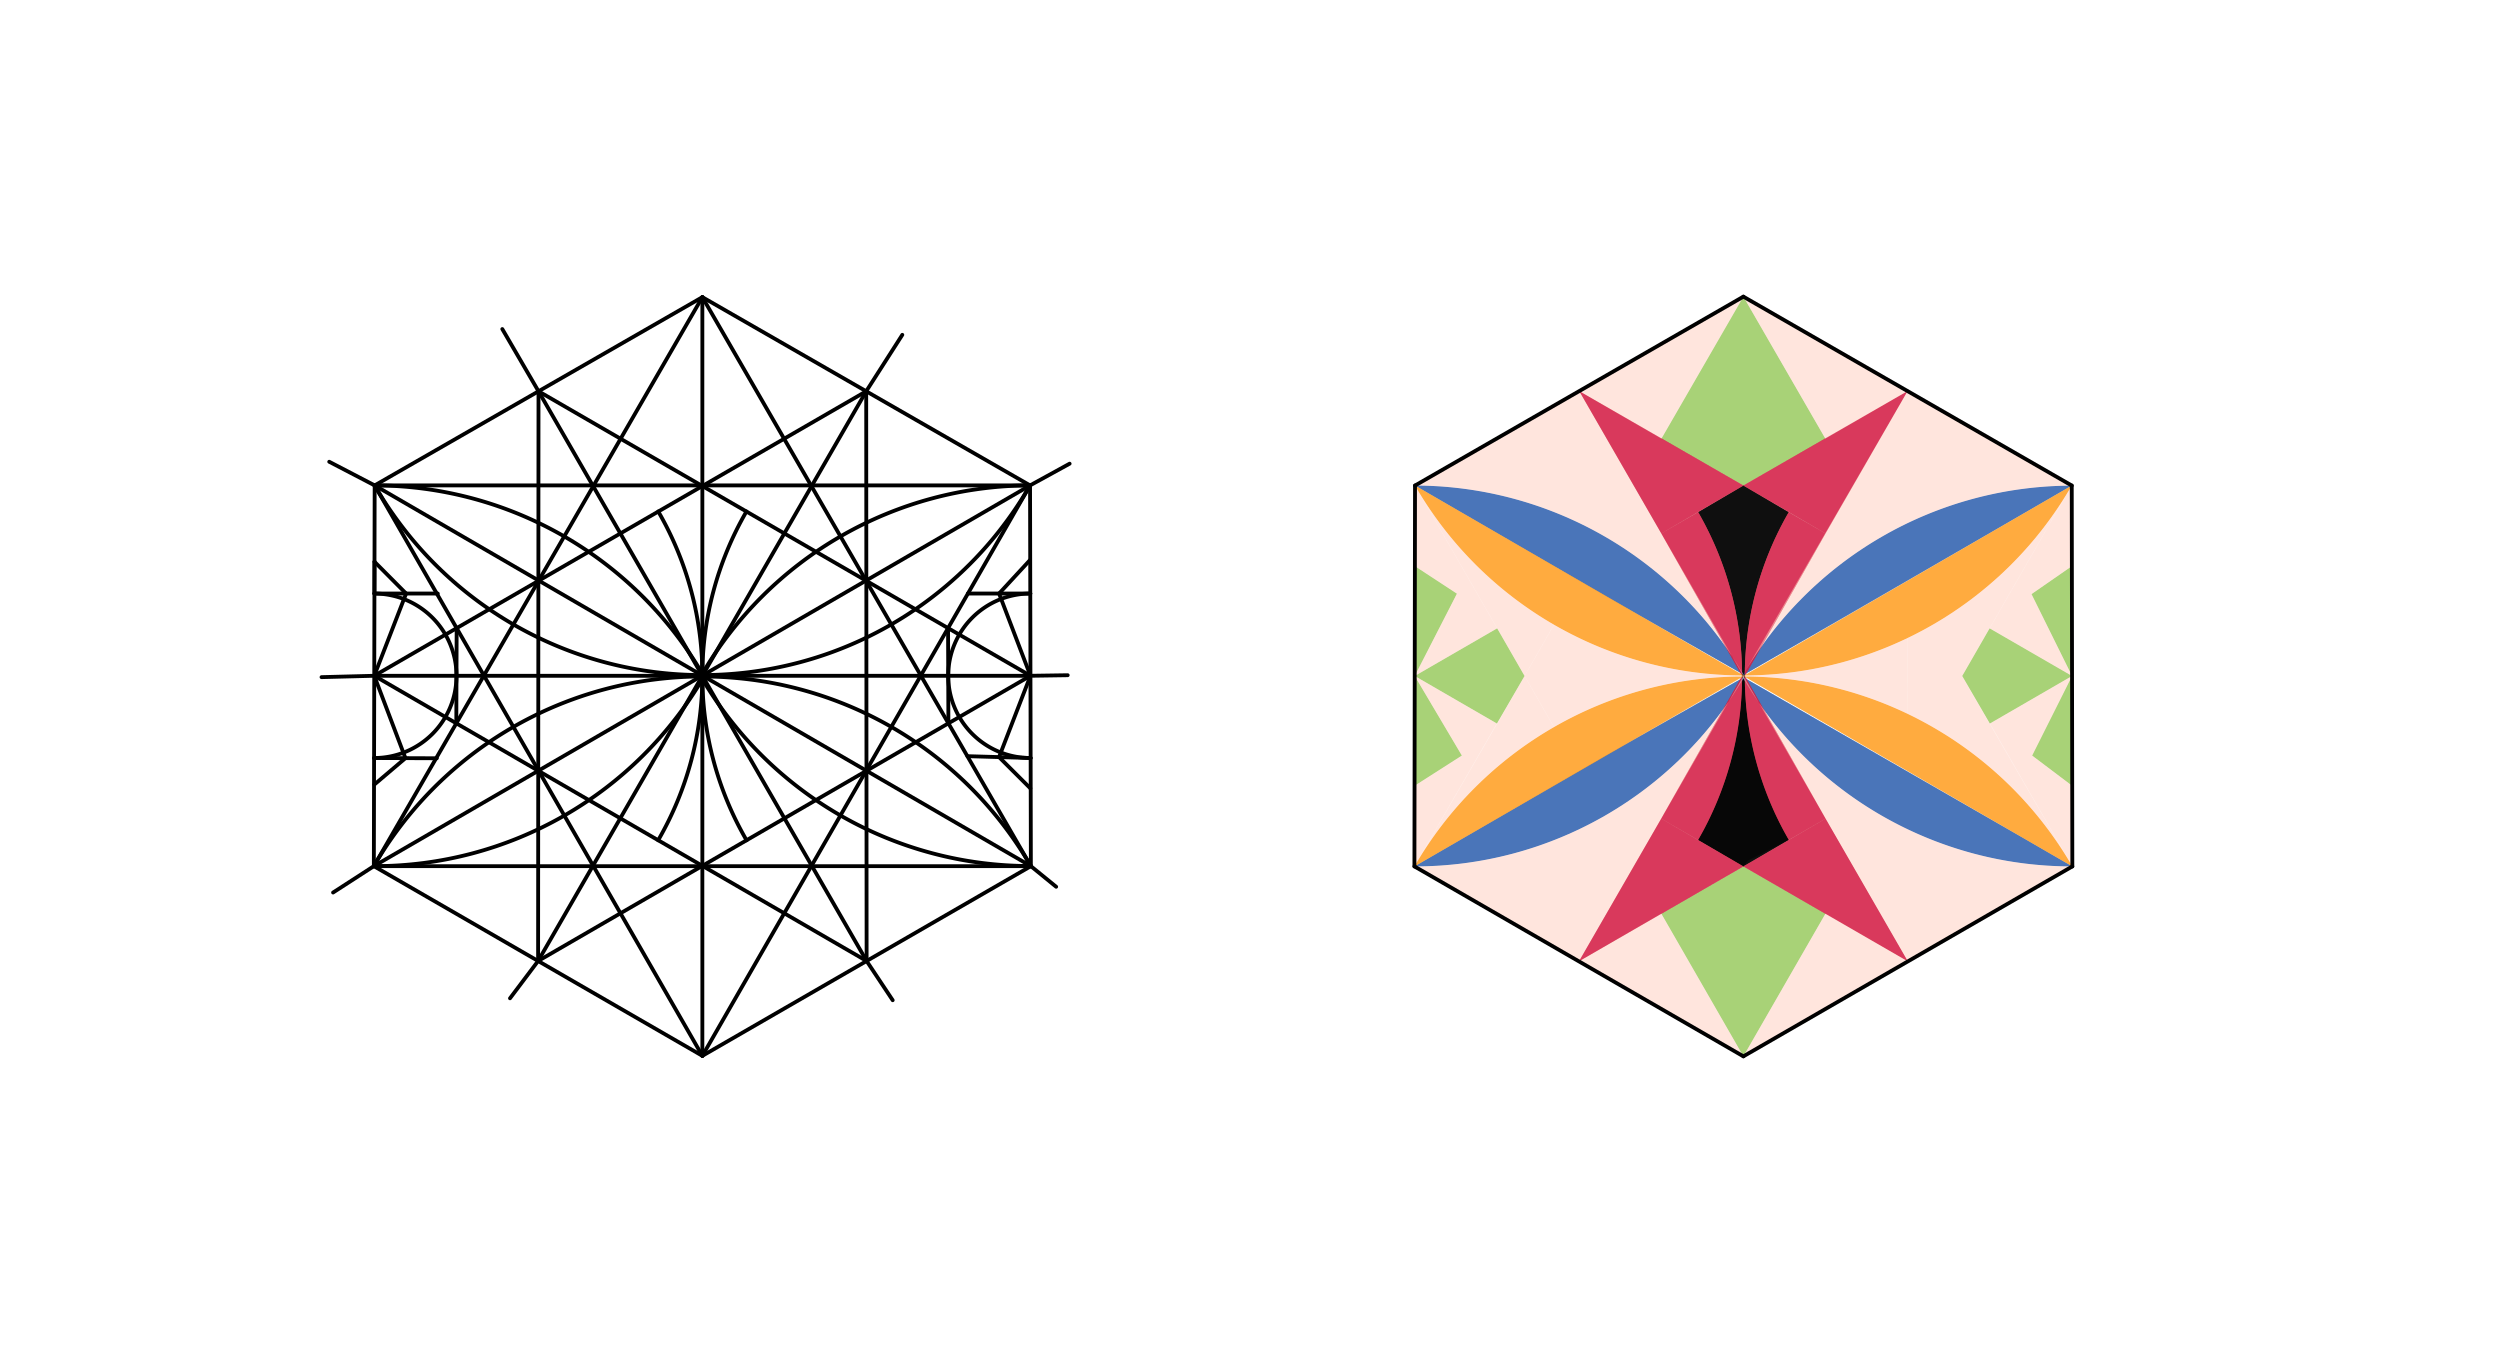 <svg xmlns="http://www.w3.org/2000/svg" class="svg--816" height="100%" preserveAspectRatio="xMidYMid meet" viewBox="0 0 1300 700" width="100%"><defs><marker id="marker-arrow" markerHeight="16" markerUnits="userSpaceOnUse" markerWidth="24" orient="auto-start-reverse" refX="24" refY="4" viewBox="0 0 24 8"><path d="M 0 0 L 24 4 L 0 8 z" stroke="inherit"></path></marker></defs><g class="aux-layer--949"></g><g class="main-layer--75a"><g class="element--733"><g fill="#8BC34A" opacity="0.5"><path d="M 906.558 252.484 L 863.935 228.081 L 906.558 154.255 L 949.182 228.081 L 906.558 252.484 Z" stroke="none"></path></g></g><g class="element--733"><g fill="#8BC34A" opacity="0.5"><path d="M 906.558 252.484 L 863.935 228.081 L 906.558 154.255 L 949.182 228.081 L 906.558 252.484 Z" stroke="none"></path></g></g><g class="element--733"><g fill="#8BC34A" opacity="0.5"><path d="M 906.558 450.534 L 863.884 475.113 L 906.558 549.294 L 949.233 475.113 L 906.558 450.534 Z" stroke="none"></path></g></g><g class="element--733"><g fill="#8BC34A" opacity="0.5"><path d="M 906.558 450.534 L 863.884 475.113 L 906.558 549.294 L 949.233 475.113 L 906.558 450.534 Z" stroke="none"></path></g></g><g class="element--733"><g fill="#8BC34A" opacity="0.5"><path d="M 735.656 351.509 L 778.522 326.73 L 792.777 351.509 L 778.394 376.243 L 735.656 351.509 Z" stroke="none"></path></g></g><g class="element--733"><g fill="#8BC34A" opacity="0.5"><path d="M 735.656 351.509 L 778.522 326.73 L 792.777 351.509 L 778.394 376.243 L 735.656 351.509 Z" stroke="none"></path></g></g><g class="element--733"><g fill="#8BC34A" opacity="0.5"><path d="M 735.656 351.509 L 757.6 308.707 L 735.745 294.388 L 735.656 351.509 Z" stroke="none"></path></g></g><g class="element--733"><g fill="#8BC34A" opacity="0.5"><path d="M 735.656 351.509 L 757.6 308.707 L 735.745 294.388 L 735.656 351.509 Z" stroke="none"></path></g></g><g class="element--733"><g fill="#8BC34A" opacity="0.5"><path d="M 735.656 351.509 L 735.567 408.63 L 760.169 392.894 L 735.656 351.509 Z" stroke="none"></path></g></g><g class="element--733"><g fill="#8BC34A" opacity="0.5"><path d="M 735.656 351.509 L 735.567 408.63 L 760.169 392.894 L 735.656 351.509 Z" stroke="none"></path></g></g><g class="element--733"><g fill="#8BC34A" opacity="0.5"><path d="M 1077.55 408.63 L 1056.707 392.894 L 1077.461 351.509 L 1077.55 408.63 Z" stroke="none"></path></g></g><g class="element--733"><g fill="#8BC34A" opacity="0.5"><path d="M 1077.55 408.63 L 1056.707 392.894 L 1077.461 351.509 L 1077.55 408.63 Z" stroke="none"></path></g></g><g class="element--733"><g fill="#8BC34A" opacity="0.5"><path d="M 1077.461 351.509 L 1034.723 376.243 L 1020.34 351.509 L 1034.595 326.73 L 1077.461 351.509 Z" stroke="none"></path></g></g><g class="element--733"><g fill="#8BC34A" opacity="0.5"><path d="M 1077.461 351.509 L 1034.723 376.243 L 1020.34 351.509 L 1034.595 326.73 L 1077.461 351.509 Z" stroke="none"></path></g></g><g class="element--733"><g fill="#8BC34A" opacity="0.5"><path d="M 1077.461 351.509 L 1056.379 308.934 L 1077.372 294.388 L 1077.461 351.509 Z" stroke="none"></path></g></g><g class="element--733"><g fill="#8BC34A" opacity="0.5"><path d="M 1056.379 308.934 L 1077.372 294.388 L 1077.461 351.509 L 1056.379 308.934 Z" stroke="none"></path></g></g><g class="element--733"><g fill="#000000" opacity="0.5"><path d="M 906.558 252.484 L 883.035 266.317 L 883.035 266.317 L 883.035 266.317 A 170.23 170.23 0 0 1 905.886 351.509 L 907.303 351.509 L 907.303 351.509 A 170.158 170.158 0 0 1 930.144 266.353 L 906.558 252.484 Z" stroke="none"></path></g></g><g class="element--733"><g fill="#000000" opacity="0.5"><path d="M 906.558 252.484 L 883.035 266.317 L 883.035 266.317 L 883.035 266.317 A 170.23 170.23 0 0 1 905.886 351.509 L 907.303 351.509 L 907.303 351.509 A 170.158 170.158 0 0 1 930.144 266.353 L 906.558 252.484 Z" stroke="none"></path></g></g><g class="element--733"><g fill="#000000" opacity="0.5"><path d="M 906.558 252.484 L 883.035 266.317 L 883.035 266.317 L 883.035 266.317 A 170.23 170.23 0 0 1 905.886 351.509 L 907.303 351.509 L 907.303 351.509 A 170.158 170.158 0 0 1 930.144 266.353 L 906.558 252.484 Z" stroke="none"></path></g></g><g class="element--733"><g fill="#000000" opacity="0.5"><path d="M 906.558 252.484 L 883.035 266.317 L 883.035 266.317 L 883.035 266.317 A 170.23 170.23 0 0 1 905.886 351.509 L 907.303 351.509 L 907.303 351.509 A 170.158 170.158 0 0 1 930.144 266.353 L 906.558 252.484 Z" stroke="none"></path></g></g><g class="element--733"><g fill="#000000" opacity="0.5"><path d="M 906.558 450.534 L 882.991 436.777 L 882.991 436.777 L 882.991 436.777 A 170.23 170.23 0 0 0 905.886 351.509 L 907.303 351.509 L 907.303 351.509 A 170.158 170.158 0 0 0 930.188 436.741 L 906.558 450.534 Z" stroke="none"></path></g></g><g class="element--733"><g fill="#000000" opacity="0.5"><path d="M 906.558 450.534 L 882.991 436.777 L 882.991 436.777 L 882.991 436.777 A 170.23 170.23 0 0 0 905.886 351.509 L 907.303 351.509 L 907.303 351.509 A 170.158 170.158 0 0 0 930.188 436.741 L 906.558 450.534 Z" stroke="none"></path></g></g><g class="element--733"><g fill="#000000" opacity="0.5"><path d="M 906.558 450.534 L 882.991 436.777 L 882.991 436.777 L 882.991 436.777 A 170.23 170.23 0 0 0 905.886 351.509 L 907.303 351.509 L 907.303 351.509 A 170.158 170.158 0 0 0 930.188 436.741 L 906.558 450.534 Z" stroke="none"></path></g></g><g class="element--733"><g fill="#000000" opacity="0.5"><path d="M 906.558 450.534 L 882.991 436.777 L 882.991 436.777 L 882.991 436.777 A 170.23 170.23 0 0 0 905.886 351.509 L 907.303 351.509 L 907.303 351.509 A 170.158 170.158 0 0 0 930.188 436.741 L 906.558 450.534 Z" stroke="none"></path></g></g><g class="element--733"><g fill="#000000" opacity="0.5"><path d="M 906.558 450.534 L 882.991 436.777 L 882.991 436.777 L 882.991 436.777 A 170.23 170.23 0 0 0 905.886 351.509 L 907.303 351.509 L 907.303 351.509 A 170.158 170.158 0 0 0 930.188 436.741 L 908.933 447.475 Z" stroke="none"></path></g></g><g class="element--733"><g fill="#0D47A1" opacity="0.5"><path d="M 906.594 351.509 L 906.605 350.796 L 906.605 350.796 A 198.051 198.051 0 0 0 735.81 252.484 L 836.238 310.675 L 906.605 350.796 Z" stroke="none"></path></g></g><g class="element--733"><g fill="#0D47A1" opacity="0.5"><path d="M 906.594 351.509 L 906.605 350.796 L 906.605 350.796 A 198.051 198.051 0 0 0 735.81 252.484 L 848.982 318.058 L 906.605 350.796 Z" stroke="none"></path></g></g><g class="element--733"><g fill="#0D47A1" opacity="0.5"><path d="M 906.594 351.509 L 907.017 352.044 L 907.017 352.044 A 198.051 198.051 0 0 1 735.502 450.534 L 841.788 388.95 L 907.017 352.044 Z" stroke="none"></path></g></g><g class="element--733"><g fill="#0D47A1" opacity="0.5"><path d="M 906.594 351.509 L 907.017 352.044 L 907.017 352.044 A 198.051 198.051 0 0 1 735.502 450.534 L 835.481 392.604 L 907.017 352.044 Z" stroke="none"></path></g></g><g class="element--733"><g fill="#0D47A1" opacity="0.5"><path d="M 906.594 351.509 L 906.376 351.137 L 906.376 351.137 A 197.997 197.997 0 0 1 1077.276 252.538 L 1033.036 278.136 L 906.376 351.137 Z" stroke="none"></path></g></g><g class="element--733"><g fill="#0D47A1" opacity="0.5"><path d="M 906.594 351.509 L 906.376 351.137 L 906.376 351.137 A 197.997 197.997 0 0 1 1077.276 252.538 L 960.415 320.214 L 906.376 351.137 Z" stroke="none"></path></g></g><g class="element--733"><g fill="#0D47A1" opacity="0.5"><path d="M 906.594 351.509 L 905.992 351.858 L 905.992 351.858 A 197.997 197.997 0 0 0 1077.615 450.534 L 1049.95 434.505 L 905.992 351.858 Z" stroke="none"></path></g></g><g class="element--733"><g fill="#0D47A1" opacity="0.5"><path d="M 906.594 351.509 L 905.992 351.858 L 905.992 351.858 A 197.997 197.997 0 0 0 1077.615 450.534 L 1055.758 437.87 L 905.992 351.858 Z" stroke="none"></path></g></g><g class="element--733"><g fill="#B71C1C" opacity="0.5"><path d="M 906.594 351.509 L 907.303 351.509 L 907.303 351.509 A 170.158 170.158 0 0 1 930.144 266.353 L 949.265 277.406 L 907.303 351.509 Z" stroke="none"></path></g></g><g class="element--733"><g fill="#B71C1C" opacity="0.5"><path d="M 906.594 351.509 L 907.303 351.509 L 907.303 351.509 A 170.158 170.158 0 0 1 930.144 266.353 L 949.265 277.406 L 907.303 351.509 Z" stroke="none"></path></g></g><g class="element--733"><g fill="#B71C1C" opacity="0.5"><path d="M 906.594 351.509 L 905.886 351.509 L 905.886 351.509 A 170.23 170.23 0 0 0 883.035 266.317 L 863.852 277.406 L 905.886 351.509 Z" stroke="none"></path></g></g><g class="element--733"><g fill="#B71C1C" opacity="0.5"><path d="M 906.594 351.509 L 905.886 351.509 L 905.886 351.509 A 170.23 170.23 0 0 0 883.035 266.317 L 863.852 277.406 L 905.886 351.509 Z" stroke="none"></path></g></g><g class="element--733"><g fill="#B71C1C" opacity="0.5"><path d="M 949.265 277.406 L 906.558 252.484 L 991.933 203.37 L 949.265 277.406 Z" stroke="none"></path></g></g><g class="element--733"><g fill="#B71C1C" opacity="0.5"><path d="M 949.265 277.406 L 906.558 252.484 L 991.933 203.37 L 949.265 277.406 Z" stroke="none"></path></g></g><g class="element--733"><g fill="#B71C1C" opacity="0.5"><path d="M 863.852 277.406 L 906.558 252.484 L 821.184 203.37 L 863.852 277.406 Z" stroke="none"></path></g></g><g class="element--733"><g fill="#B71C1C" opacity="0.5"><path d="M 863.852 277.406 L 906.558 252.484 L 821.184 203.37 L 863.852 277.406 Z" stroke="none"></path></g></g><g class="element--733"><g fill="#B71C1C" opacity="0.5"><path d="M 906.594 351.509 L 905.886 351.509 L 905.886 351.509 A 170.23 170.23 0 0 1 882.991 436.777 L 863.813 425.678 L 905.886 351.509 Z" stroke="none"></path></g></g><g class="element--733"><g fill="#B71C1C" opacity="0.5"><path d="M 906.594 351.509 L 905.886 351.509 L 905.886 351.509 A 170.23 170.23 0 0 1 882.991 436.777 L 863.813 425.678 L 905.886 351.509 Z" stroke="none"></path></g></g><g class="element--733"><g fill="#B71C1C" opacity="0.5"><path d="M 906.594 351.509 L 907.303 351.509 L 907.303 351.509 A 170.158 170.158 0 0 0 930.188 436.741 L 949.304 425.678 L 907.303 351.509 Z" stroke="none"></path></g></g><g class="element--733"><g fill="#B71C1C" opacity="0.5"><path d="M 906.594 351.509 L 907.303 351.509 L 907.303 351.509 A 170.158 170.158 0 0 0 930.188 436.741 L 949.304 425.678 L 907.303 351.509 Z" stroke="none"></path></g></g><g class="element--733"><g fill="#B71C1C" opacity="0.5"><path d="M 863.813 425.678 L 821.03 499.914 L 906.558 450.534 L 863.813 425.678 Z" stroke="none"></path></g></g><g class="element--733"><g fill="#B71C1C" opacity="0.5"><path d="M 863.813 425.678 L 821.03 499.914 L 906.558 450.534 L 863.813 425.678 Z" stroke="none"></path></g></g><g class="element--733"><g fill="#B71C1C" opacity="0.5"><path d="M 906.558 450.534 L 949.304 425.678 L 992.087 499.914 L 906.558 450.534 Z" stroke="none"></path></g></g><g class="element--733"><g fill="#B71C1C" opacity="0.5"><path d="M 906.558 450.534 L 949.304 425.678 L 992.087 499.914 L 906.558 450.534 Z" stroke="none"></path></g></g><g class="element--733"><g fill="#E91E63" opacity="0.5"><path d="M 906.594 351.509 L 907.303 351.509 L 907.303 351.509 A 170.158 170.158 0 0 1 930.144 266.353 L 949.265 277.406 L 907.303 351.509 Z" stroke="none"></path></g></g><g class="element--733"><g fill="#E91E63" opacity="0.5"><path d="M 906.594 351.509 L 905.886 351.509 L 905.886 351.509 A 170.23 170.23 0 0 0 883.035 266.317 L 863.852 277.406 L 905.886 351.509 Z" stroke="none"></path></g></g><g class="element--733"><g fill="#E91E63" opacity="0.5"><path d="M 949.265 277.406 L 906.558 252.484 L 991.933 203.37 L 949.265 277.406 Z" stroke="none"></path></g></g><g class="element--733"><g fill="#E91E63" opacity="0.5"><path d="M 863.852 277.406 L 906.558 252.484 L 821.184 203.37 L 863.852 277.406 Z" stroke="none"></path></g></g><g class="element--733"><g fill="#E91E63" opacity="0.5"><path d="M 906.594 351.509 L 905.886 351.509 L 905.886 351.509 A 170.23 170.23 0 0 1 882.991 436.777 L 863.813 425.678 L 905.886 351.509 Z" stroke="none"></path></g></g><g class="element--733"><g fill="#E91E63" opacity="0.5"><path d="M 906.594 351.509 L 907.303 351.509 L 907.303 351.509 A 170.158 170.158 0 0 0 930.188 436.741 L 949.304 425.678 L 907.303 351.509 Z" stroke="none"></path></g></g><g class="element--733"><g fill="#E91E63" opacity="0.5"><path d="M 863.813 425.678 L 906.558 450.534 L 821.03 499.914 L 863.813 425.678 Z" stroke="none"></path></g></g><g class="element--733"><g fill="#E91E63" opacity="0.5"><path d="M 906.558 450.534 L 949.304 425.678 L 992.087 499.914 L 906.558 450.534 Z" stroke="none"></path></g></g><g class="element--733"><g fill="#FF8F00" opacity="0.5"><path d="M 906.594 351.509 L 906.594 351.775 L 906.594 351.775 A 197.519 197.519 0 0 0 735.502 450.534 L 906.594 351.775 Z" stroke="none"></path></g></g><g class="element--733"><g fill="#FF8F00" opacity="0.5"><path d="M 906.594 351.509 L 906.594 351.243 L 906.594 351.243 A 196.987 196.987 0 0 1 735.81 252.484 L 906.594 351.243 Z" stroke="none"></path></g></g><g class="element--733"><g fill="#FF8F00" opacity="0.5"><path d="M 906.594 351.509 L 906.594 351.243 L 906.594 351.243 A 196.987 196.987 0 0 1 735.81 252.484 L 906.594 351.243 Z" stroke="none"></path></g></g><g class="element--733"><g fill="#FF8F00" opacity="0.5"><path d="M 906.594 351.509 L 735.502 450.534 L 735.502 450.534 L 735.502 450.534 A 197.519 197.519 0 0 1 867.383 355.699 L 735.502 450.534 A 197.519 197.519 0 0 1 906.594 351.775 Z" stroke="none"></path></g></g><g class="element--733"><g fill="#FF8F00" opacity="0.5"><path d="M 906.594 351.509 L 1077.276 252.538 L 1077.276 252.538 L 1077.276 252.538 A 196.987 196.987 0 0 1 906.594 351.243 Z" stroke="none"></path></g></g><g class="element--733"><g fill="#FF8F00" opacity="0.5"><path d="M 906.594 351.509 L 1077.276 252.538 L 1077.276 252.538 L 1077.276 252.538 A 196.987 196.987 0 0 1 906.594 351.243 Z" stroke="none"></path></g></g><g class="element--733"><g fill="#FF8F00" opacity="0.5"><path d="M 906.594 351.509 L 1077.615 450.534 L 1077.615 450.534 L 1077.615 450.534 A 197.519 197.519 0 0 0 906.594 351.775 Z" stroke="none"></path></g></g><g class="element--733"><g fill="#FF8F00" opacity="0.5"><path d="M 906.594 351.509 L 1077.615 450.534 L 1077.615 450.534 L 1077.615 450.534 A 197.519 197.519 0 0 0 906.594 351.775 Z" stroke="none"></path></g></g><g class="element--733"><g fill="#FFCCBC" opacity="0.5"><path d="M 735.81 252.484 L 821.184 203.37 L 906.594 351.509 L 906.605 350.796 L 906.605 350.796 A 198.051 198.051 0 0 0 735.81 252.484 Z" stroke="none"></path></g></g><g class="element--733"><g fill="#FFCCBC" opacity="0.5"><path d="M 821.184 203.37 L 863.935 228.081 L 906.558 154.255 L 821.184 203.37 Z" stroke="none"></path></g></g><g class="element--733"><g fill="#FFCCBC" opacity="0.5"><path d="M 906.558 154.255 L 949.182 228.081 L 991.933 203.37 L 906.558 154.255 Z" stroke="none"></path></g></g><g class="element--733"><g fill="#FFCCBC" opacity="0.5"><path d="M 991.933 203.37 L 1077.276 252.538 L 1077.276 252.538 L 1077.276 252.538 A 197.997 197.997 0 0 0 906.376 351.137 L 991.933 203.37 Z" stroke="none"></path></g></g><g class="element--733"><g fill="#FFCCBC" opacity="0.5"><path d="M 906.594 351.509 L 992.01 351.509 L 992 331.748 L 992 331.748 L 992 331.748 A 196.987 196.987 0 0 1 906.594 351.243 Z" stroke="none"></path></g></g><g class="element--733"><g fill="#FFCCBC" opacity="0.5"><path d="M 906.594 351.509 L 992.01 351.509 L 992.02 371.221 L 992.02 371.221 L 992.02 371.221 A 197.519 197.519 0 0 0 906.594 351.775 Z" stroke="none"></path></g></g><g class="element--733"><g fill="#FFCCBC" opacity="0.5"><path d="M 992.01 351.509 L 1020.34 351.509 L 1077.276 252.538 L 1077.276 252.538 L 1077.276 252.538 A 196.987 196.987 0 0 1 992 331.748 L 992.01 351.509 Z" stroke="none"></path></g></g><g class="element--733"><g fill="#FFCCBC" opacity="0.5"><path d="M 992.01 351.509 L 1020.34 351.509 L 1077.615 450.534 L 1077.615 450.534 L 1077.615 450.534 A 197.519 197.519 0 0 0 992.02 371.221 L 992.01 351.509 Z" stroke="none"></path></g></g><g class="element--733"><g fill="#FFCCBC" opacity="0.5"><path d="M 1077.615 450.534 L 1077.55 408.63 L 1056.707 392.894 L 1077.461 351.509 L 1034.723 376.243 L 1077.615 450.534 Z" stroke="none"></path></g></g><g class="element--733"><g fill="#FFCCBC" opacity="0.5"><path d="M 1077.276 252.538 L 1077.372 294.388 L 1056.379 308.934 L 1077.461 351.509 L 1034.595 326.73 L 1077.276 252.538 Z" stroke="none"></path></g></g><g class="element--733"><g fill="#FFCCBC" opacity="0.5"><path d="M 792.777 351.509 L 808.065 324.851 L 808.065 324.851 L 808.065 324.851 A 196.987 196.987 0 0 0 906.594 351.243 L 906.594 351.775 L 906.594 351.775 A 197.519 197.519 0 0 0 808.065 378.084 L 792.777 351.509 Z" stroke="none"></path></g></g><g class="element--733"><g fill="#FFCCBC" opacity="0.5"><path d="M 792.777 351.509 L 808.065 324.851 L 808.065 324.851 L 808.065 324.851 A 196.987 196.987 0 0 1 735.81 252.484 L 792.777 351.509 Z" stroke="none"></path></g></g><g class="element--733"><g fill="#FFCCBC" opacity="0.5"><path d="M 792.777 351.509 L 735.502 450.534 L 735.502 450.534 L 735.502 450.534 A 197.519 197.519 0 0 1 808.065 378.084 L 792.777 351.509 Z" stroke="none"></path></g></g><g class="element--733"><g fill="#FFCCBC" opacity="0.5"><path d="M 735.502 450.534 L 735.567 408.63 L 760.169 392.894 L 735.656 351.509 L 778.394 376.243 L 735.502 450.534 Z" stroke="none"></path></g></g><g class="element--733"><g fill="#FFCCBC" opacity="0.5"><path d="M 735.81 252.484 L 735.745 294.388 L 757.6 308.707 L 735.656 351.509 L 778.522 326.73 L 735.81 252.484 Z" stroke="none"></path></g></g><g class="element--733"><g fill="#FFCCBC" opacity="0.5"><path d="M 821.03 499.914 L 906.594 351.509 L 907.017 352.044 L 907.017 352.044 A 198.051 198.051 0 0 1 735.502 450.534 L 821.03 499.914 Z" stroke="none"></path></g></g><g class="element--733"><g fill="#FFCCBC" opacity="0.5"><path d="M 821.03 499.914 L 863.884 475.113 L 906.558 549.294 L 821.03 499.914 Z" stroke="none"></path></g></g><g class="element--733"><g fill="#FFCCBC" opacity="0.5"><path d="M 906.558 549.294 L 949.233 475.113 L 992.087 499.914 L 906.558 549.294 Z" stroke="none"></path></g></g><g class="element--733"><g fill="#FFCCBC" opacity="0.5"><path d="M 992.087 499.914 L 906.594 351.509 L 905.992 351.858 L 905.992 351.858 A 197.997 197.997 0 0 0 1076.936 450.534 L 992.087 499.914 Z" stroke="none"></path></g></g><g class="element--733"><line stroke="#000000" stroke-dasharray="none" stroke-linecap="round" stroke-width="2" x1="365.225" x2="194.825" y1="154.522" y2="252.413"></line></g><g class="element--733"><line stroke="#000000" stroke-dasharray="none" stroke-linecap="round" stroke-width="2" x1="194.825" x2="194.399" y1="252.413" y2="450.401"></line></g><g class="element--733"><line stroke="#000000" stroke-dasharray="none" stroke-linecap="round" stroke-width="2" x1="194.399" x2="365.225" y1="450.401" y2="549.028"></line></g><g class="element--733"><line stroke="#000000" stroke-dasharray="none" stroke-linecap="round" stroke-width="2" x1="365.225" x2="536.051" y1="549.028" y2="450.401"></line></g><g class="element--733"><line stroke="#000000" stroke-dasharray="none" stroke-linecap="round" stroke-width="2" x1="536.051" x2="535.625" y1="450.401" y2="252.413"></line></g><g class="element--733"><line stroke="#000000" stroke-dasharray="none" stroke-linecap="round" stroke-width="2" x1="535.625" x2="365.225" y1="252.413" y2="154.522"></line></g><g class="element--733"><line stroke="#000000" stroke-dasharray="none" stroke-linecap="round" stroke-width="2" x1="906.558" x2="735.81" y1="154.255" y2="252.484"></line></g><g class="element--733"><line stroke="#000000" stroke-dasharray="none" stroke-linecap="round" stroke-width="2" x1="735.81" x2="735.502" y1="252.484" y2="450.534"></line></g><g class="element--733"><line stroke="#000000" stroke-dasharray="none" stroke-linecap="round" stroke-width="2" x1="735.502" x2="906.559" y1="450.534" y2="549.294"></line></g><g class="element--733"><line stroke="#000000" stroke-dasharray="none" stroke-linecap="round" stroke-width="2" x1="906.559" x2="1077.615" y1="549.294" y2="450.534"></line></g><g class="element--733"><line stroke="#000000" stroke-dasharray="none" stroke-linecap="round" stroke-width="2" x1="1077.615" x2="1077.307" y1="450.534" y2="252.484"></line></g><g class="element--733"><line stroke="#000000" stroke-dasharray="none" stroke-linecap="round" stroke-width="2" x1="1077.307" x2="906.558" y1="252.484" y2="154.255"></line></g><g class="element--733"><line stroke="#000000" stroke-dasharray="none" stroke-linecap="round" stroke-width="2" x1="280.025" x2="261.2" y1="203.467" y2="171.113"></line></g><g class="element--733"><line stroke="#000000" stroke-dasharray="none" stroke-linecap="round" stroke-width="2" x1="450.425" x2="469.2" y1="203.467" y2="174.113"></line></g><g class="element--733"><line stroke="#000000" stroke-dasharray="none" stroke-linecap="round" stroke-width="2" x1="535.838" x2="555.2" y1="351.407" y2="351.113"></line></g><g class="element--733"><line stroke="#000000" stroke-dasharray="none" stroke-linecap="round" stroke-width="2" x1="450.638" x2="464.2" y1="499.715" y2="520.113"></line></g><g class="element--733"><line stroke="#000000" stroke-dasharray="none" stroke-linecap="round" stroke-width="2" x1="279.812" x2="265.2" y1="499.715" y2="519.113"></line></g><g class="element--733"><line stroke="#000000" stroke-dasharray="none" stroke-linecap="round" stroke-width="2" x1="194.612" x2="167.2" y1="351.407" y2="352.113"></line></g><g class="element--733"><line stroke="#000000" stroke-dasharray="none" stroke-linecap="round" stroke-width="2" x1="365.225" x2="365.225" y1="549.028" y2="154.522"></line></g><g class="element--733"><line stroke="#000000" stroke-dasharray="none" stroke-linecap="round" stroke-width="2" x1="194.612" x2="535.838" y1="351.407" y2="351.407"></line></g><g class="element--733"><line stroke="#000000" stroke-dasharray="none" stroke-linecap="round" stroke-width="2" x1="194.825" x2="171.2" y1="252.413" y2="240.112"></line></g><g class="element--733"><line stroke="#000000" stroke-dasharray="none" stroke-linecap="round" stroke-width="2" x1="535.625" x2="556.2" y1="252.413" y2="241.112"></line></g><g class="element--733"><line stroke="#000000" stroke-dasharray="none" stroke-linecap="round" stroke-width="2" x1="536.051" x2="549.2" y1="450.401" y2="461.112"></line></g><g class="element--733"><line stroke="#000000" stroke-dasharray="none" stroke-linecap="round" stroke-width="2" x1="194.399" x2="173.2" y1="450.401" y2="464.112"></line></g><g class="element--733"><line stroke="#000000" stroke-dasharray="none" stroke-linecap="round" stroke-width="2" x1="194.825" x2="536.051" y1="252.413" y2="450.401"></line></g><g class="element--733"><line stroke="#000000" stroke-dasharray="none" stroke-linecap="round" stroke-width="2" x1="535.625" x2="194.399" y1="252.413" y2="450.401"></line></g><g class="element--733"><line stroke="#000000" stroke-dasharray="none" stroke-linecap="round" stroke-width="2" x1="365.225" x2="194.399" y1="154.522" y2="450.401"></line></g><g class="element--733"><line stroke="#000000" stroke-dasharray="none" stroke-linecap="round" stroke-width="2" x1="194.399" x2="536.051" y1="450.401" y2="450.401"></line></g><g class="element--733"><line stroke="#000000" stroke-dasharray="none" stroke-linecap="round" stroke-width="2" x1="536.051" x2="365.225" y1="450.401" y2="154.522"></line></g><g class="element--733"><line stroke="#000000" stroke-dasharray="none" stroke-linecap="round" stroke-width="2" x1="365.225" x2="535.625" y1="549.028" y2="252.413"></line></g><g class="element--733"><line stroke="#000000" stroke-dasharray="none" stroke-linecap="round" stroke-width="2" x1="535.625" x2="194.825" y1="252.413" y2="252.413"></line></g><g class="element--733"><line stroke="#000000" stroke-dasharray="none" stroke-linecap="round" stroke-width="2" x1="194.825" x2="365.225" y1="252.413" y2="549.028"></line></g><g class="element--733"><line stroke="#000000" stroke-dasharray="none" stroke-linecap="round" stroke-width="2" x1="280.025" x2="450.638" y1="203.467" y2="499.715"></line></g><g class="element--733"><line stroke="#000000" stroke-dasharray="none" stroke-linecap="round" stroke-width="2" x1="450.425" x2="279.812" y1="203.467" y2="499.715"></line></g><g class="element--733"><line stroke="#000000" stroke-dasharray="none" stroke-linecap="round" stroke-width="2" x1="280.025" x2="535.838" y1="203.467" y2="351.407"></line></g><g class="element--733"><line stroke="#000000" stroke-dasharray="none" stroke-linecap="round" stroke-width="2" x1="535.838" x2="279.812" y1="351.407" y2="499.715"></line></g><g class="element--733"><line stroke="#000000" stroke-dasharray="none" stroke-linecap="round" stroke-width="2" x1="279.812" x2="280.025" y1="499.715" y2="203.467"></line></g><g class="element--733"><line stroke="#000000" stroke-dasharray="none" stroke-linecap="round" stroke-width="2" x1="450.425" x2="194.612" y1="203.467" y2="351.407"></line></g><g class="element--733"><line stroke="#000000" stroke-dasharray="none" stroke-linecap="round" stroke-width="2" x1="194.612" x2="450.638" y1="351.407" y2="499.715"></line></g><g class="element--733"><line stroke="#000000" stroke-dasharray="none" stroke-linecap="round" stroke-width="2" x1="450.638" x2="450.425" y1="499.715" y2="203.467"></line></g><g class="element--733"><path d="M 194.399 450.401 A 197.253 197.253 0 0 1 536.051 450.401" fill="none" stroke="#000000" stroke-dasharray="none" stroke-linecap="round" stroke-width="2"></path></g><g class="element--733"><path d="M 535.625 252.413 A 196.517 196.517 0 0 1 194.825 252.413" fill="none" stroke="#000000" stroke-dasharray="none" stroke-linecap="round" stroke-width="2"></path></g><g class="element--733"><path d="M 536.012 450.334 A 197.921 197.921 0 0 1 364.381 351.65" fill="none" stroke="#000000" stroke-dasharray="none" stroke-linecap="round" stroke-width="2"></path></g><g class="element--733"><path d="M 194.399 450.401 A 197.992 197.992 0 0 0 365.662 352.484" fill="none" stroke="#000000" stroke-dasharray="none" stroke-linecap="round" stroke-width="2"></path></g><g class="element--733"><path d="M 194.823 252.409 A 197.992 197.992 0 0 1 366.476 352.47" fill="none" stroke="#000000" stroke-dasharray="none" stroke-linecap="round" stroke-width="2"></path></g><g class="element--733"><path d="M 535.625 252.413 A 197.921 197.921 0 0 0 365.017 350.668" fill="none" stroke="#000000" stroke-dasharray="none" stroke-linecap="round" stroke-width="2"></path></g><g class="element--733"><line stroke="#000000" stroke-dasharray="none" stroke-linecap="round" stroke-width="2" x1="237.282" x2="237.46" y1="376.125" y2="326.628"></line></g><g class="element--733"><line stroke="#000000" stroke-dasharray="none" stroke-linecap="round" stroke-width="2" x1="493.168" x2="492.99" y1="376.125" y2="326.628"></line></g><g class="element--733"><path d="M 237.371 351.407 A 42.759 42.759 0 0 0 194.704 308.648" fill="none" stroke="#000000" stroke-dasharray="none" stroke-linecap="round" stroke-width="2"></path></g><g class="element--733"><path d="M 237.371 351.407 A 42.759 42.759 0 0 1 194.52 394.166" fill="none" stroke="#000000" stroke-dasharray="none" stroke-linecap="round" stroke-width="2"></path></g><g class="element--733"><path d="M 493.079 351.407 A 42.759 42.759 0 0 0 535.93 394.166" fill="none" stroke="#000000" stroke-dasharray="none" stroke-linecap="round" stroke-width="2"></path></g><g class="element--733"><path d="M 493.079 351.407 A 42.759 42.759 0 0 1 535.746 308.648" fill="none" stroke="#000000" stroke-dasharray="none" stroke-linecap="round" stroke-width="2"></path></g><g class="element--733"><line stroke="#000000" stroke-dasharray="none" stroke-linecap="round" stroke-width="2" x1="194.52" x2="227.138" y1="394.166" y2="394.3"></line></g><g class="element--733"><line stroke="#000000" stroke-dasharray="none" stroke-linecap="round" stroke-width="2" x1="194.704" x2="227.645" y1="308.648" y2="308.648"></line></g><g class="element--733"><line stroke="#000000" stroke-dasharray="none" stroke-linecap="round" stroke-width="2" x1="535.93" x2="503.077" y1="394.166" y2="393.211"></line></g><g class="element--733"><line stroke="#000000" stroke-dasharray="none" stroke-linecap="round" stroke-width="2" x1="535.746" x2="503.289" y1="308.648" y2="308.648"></line></g><g class="element--733"><line stroke="#000000" stroke-dasharray="none" stroke-linecap="round" stroke-width="2" x1="194.704" x2="194.74" y1="308.648" y2="292.114"></line></g><g class="element--733"><line stroke="#000000" stroke-dasharray="none" stroke-linecap="round" stroke-width="2" x1="194.74" x2="211.174" y1="292.114" y2="308.648"></line></g><g class="element--733"><line stroke="#000000" stroke-dasharray="none" stroke-linecap="round" stroke-width="2" x1="194.612" x2="211.174" y1="351.407" y2="308.648"></line></g><g class="element--733"><line stroke="#000000" stroke-dasharray="none" stroke-linecap="round" stroke-width="2" x1="194.612" x2="210.829" y1="351.407" y2="394.233"></line></g><g class="element--733"><line stroke="#000000" stroke-dasharray="none" stroke-linecap="round" stroke-width="2" x1="210.829" x2="194.663" y1="394.233" y2="407.964"></line></g><g class="element--733"><line stroke="#000000" stroke-dasharray="none" stroke-linecap="round" stroke-width="2" x1="535.838" x2="519.518" y1="351.407" y2="308.648"></line></g><g class="element--733"><line stroke="#000000" stroke-dasharray="none" stroke-linecap="round" stroke-width="2" x1="519.518" x2="535.582" y1="308.648" y2="291.248"></line></g><g class="element--733"><line stroke="#000000" stroke-dasharray="none" stroke-linecap="round" stroke-width="2" x1="535.838" x2="519.504" y1="351.407" y2="393.689"></line></g><g class="element--733"><line stroke="#000000" stroke-dasharray="none" stroke-linecap="round" stroke-width="2" x1="519.504" x2="535.773" y1="393.689" y2="409.92"></line></g><g class="element--733"><path d="M 365.227 350.308 A 170.614 170.614 0 0 0 388.204 436.927" fill="none" stroke="#000000" stroke-dasharray="none" stroke-linecap="round" stroke-width="2"></path></g><g class="element--733"><path d="M 365.227 350.308 A 170.619 170.619 0 0 1 342.25 436.929" fill="none" stroke="#000000" stroke-dasharray="none" stroke-linecap="round" stroke-width="2"></path></g><g class="element--733"><path d="M 365.227 352.507 A 170.614 170.614 0 0 1 388.143 265.993" fill="none" stroke="#000000" stroke-dasharray="none" stroke-linecap="round" stroke-width="2"></path></g><g class="element--733"><path d="M 365.227 352.507 A 170.619 170.619 0 0 0 342.311 265.991" fill="none" stroke="#000000" stroke-dasharray="none" stroke-linecap="round" stroke-width="2"></path></g></g><g class="snaps-layer--ac6"></g><g class="temp-layer--52d"></g></svg>